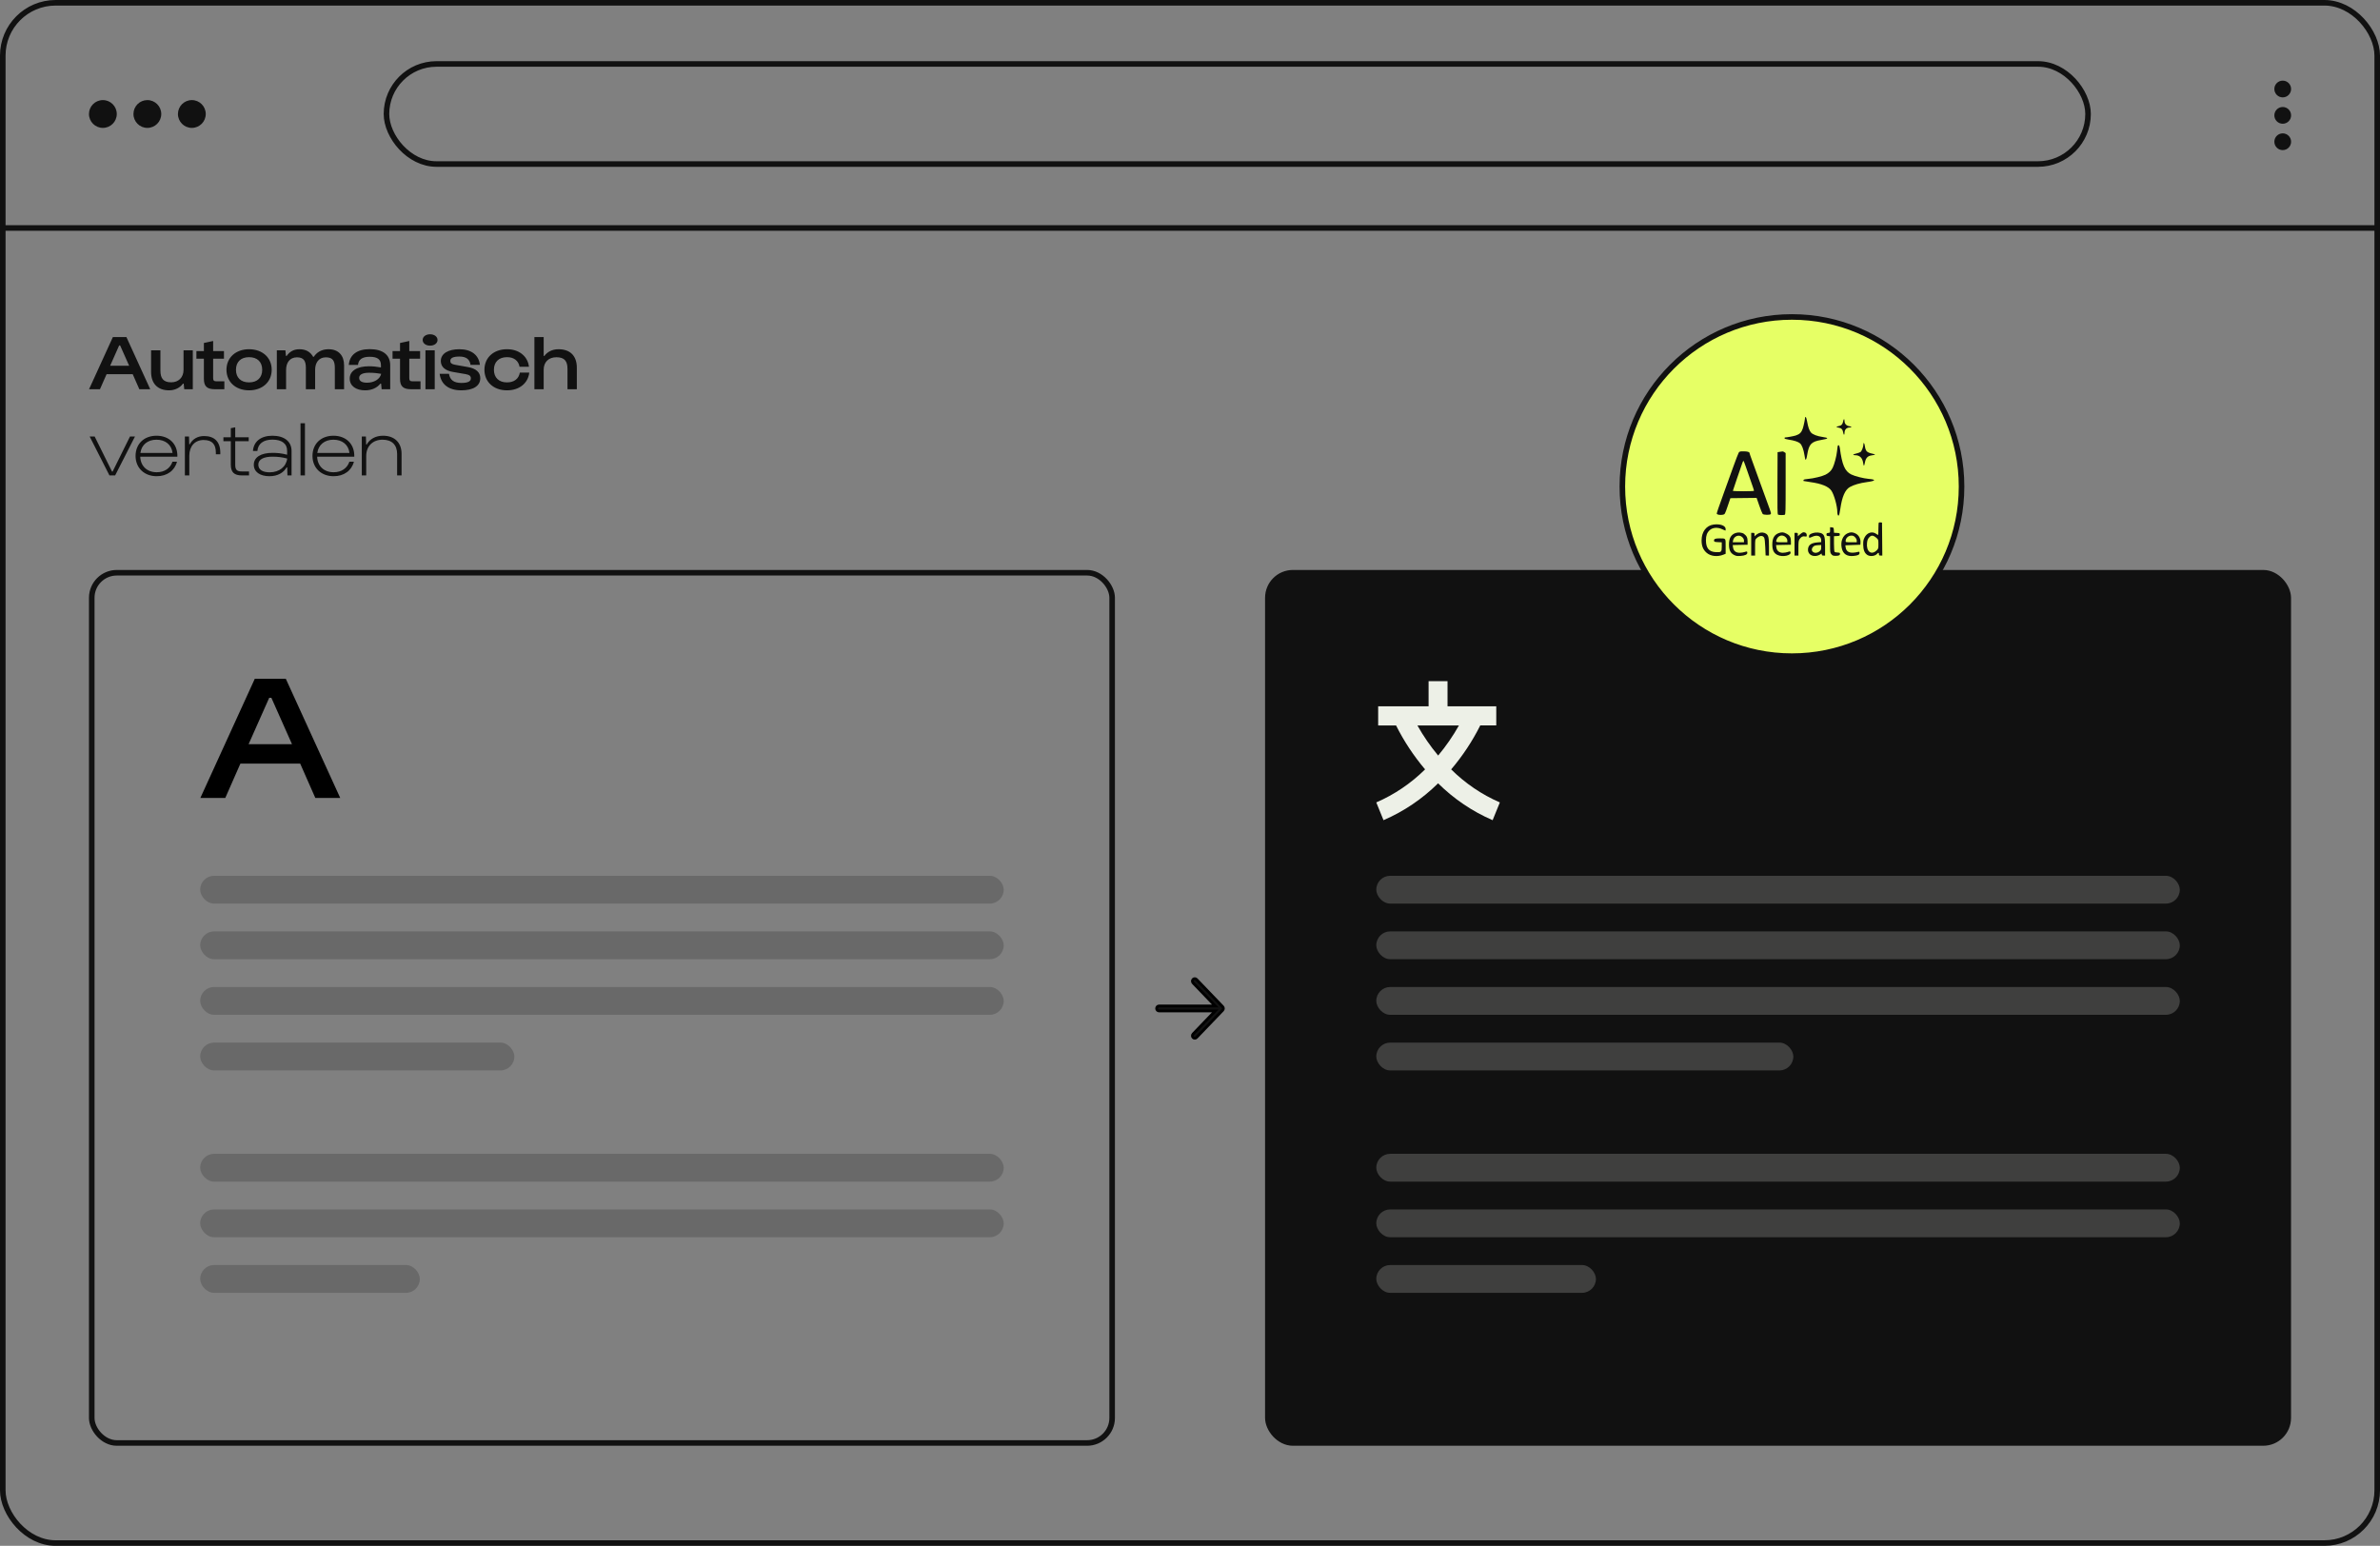 <?xml version="1.0" encoding="UTF-8"?> <svg xmlns="http://www.w3.org/2000/svg" width="856" height="556" viewBox="0 0 856 556" fill="none"><rect x="0" y="0" width="856" height="556" fill="#808080" stroke="none"/><rect x="33" y="206" width="367" height="313" rx="9" stroke="#111111" stroke-width="2"></rect><path d="M81.024 287H72.064L91.648 244.12H102.784L122.368 287H113.408L107.968 274.648H86.464L81.024 287ZM96.832 250.968L89.408 267.672H105.024L97.6 250.968H96.832Z" fill="black"></path><rect x="72" y="315" width="289" height="10" rx="5" fill="#111111" fill-opacity="0.2"></rect><rect x="72" y="335" width="289" height="10" rx="5" fill="#111111" fill-opacity="0.2"></rect><rect x="72" y="355" width="289" height="10" rx="5" fill="#111111" fill-opacity="0.2"></rect><rect x="72" y="375" width="113" height="10" rx="5" fill="#111111" fill-opacity="0.2"></rect><rect x="72" y="415" width="289" height="10" rx="5" fill="#111111" fill-opacity="0.2"></rect><rect x="72" y="435" width="289" height="10" rx="5" fill="#111111" fill-opacity="0.2"></rect><rect x="72" y="455" width="79" height="10" rx="5" fill="#111111" fill-opacity="0.2"></rect><rect x="456" y="206" width="367" height="313" rx="9" fill="#111111"></rect><rect x="456" y="206" width="367" height="313" rx="9" stroke="#111111" stroke-width="2"></rect><path d="M495.677 260.924H502.111C504.953 266.596 508.465 271.902 512.552 276.727C507.473 281.753 501.528 285.78 495 288.608L497.599 295C504.891 291.852 511.553 287.354 517.23 281.737C522.908 287.354 529.554 291.852 536.846 295L539.444 288.608H539.437C532.932 285.788 526.995 281.753 521.931 276.727C526.042 271.902 529.554 266.589 532.405 260.9H538.153V254.036H520.624V245H513.813V254.036H495.678L495.677 260.924ZM524.726 260.924C522.569 264.759 520.064 268.378 517.253 271.75C514.442 268.378 511.946 264.759 509.788 260.924H524.726Z" fill="#EDF0E7"></path><g opacity="0.2"><rect x="495" y="315" width="289" height="10" rx="5" fill="#F5F6F1"></rect><rect x="495" y="335" width="289" height="10" rx="5" fill="#F5F6F1"></rect><rect x="495" y="355" width="289" height="10" rx="5" fill="#F5F6F1"></rect><rect x="495" y="375" width="150" height="10" rx="5" fill="#F5F6F1"></rect><rect x="495" y="415" width="289" height="10" rx="5" fill="#F5F6F1"></rect><rect x="495" y="435" width="289" height="10" rx="5" fill="#F5F6F1"></rect><rect x="495" y="455" width="79" height="10" rx="5" fill="#F5F6F1"></rect></g><circle cx="644.5" cy="175" r="61" fill="#E6FF65" stroke="#111111" stroke-width="2"></circle><path fill-rule="evenodd" clip-rule="evenodd" d="M649.221 150.105C649.215 150.754 648.74 153.076 648.403 154.104C647.933 155.533 647.305 156.163 645.882 156.63C645.116 156.882 642.688 157.327 641.98 157.345C641.898 157.348 641.83 157.473 641.83 157.624C641.83 157.813 642.286 157.967 643.279 158.116C645.321 158.422 646.709 158.873 647.401 159.454C648.08 160.024 648.69 161.662 649.027 163.824C649.147 164.588 649.286 165.255 649.337 165.306C649.547 165.516 649.764 164.944 649.982 163.598C650.611 159.728 651.442 158.849 655.055 158.233C657.773 157.769 657.874 157.498 655.455 157.155C653.622 156.896 652.023 156.288 651.374 155.604C650.771 154.968 650.294 153.614 649.946 151.555C649.81 150.753 649.592 150.062 649.461 150.018C649.33 149.974 649.222 150.013 649.221 150.105ZM662.905 151.588C662.73 152.622 662.232 153.122 661.217 153.284C660.25 153.438 660.323 153.663 661.395 153.834C662.31 153.98 662.761 154.497 662.939 155.605C663.005 156.016 663.138 156.352 663.234 156.352C663.33 156.352 663.411 156.016 663.414 155.605C663.424 154.493 664.166 153.76 665.281 153.76C666.137 153.76 666.042 153.419 665.152 153.3C664.094 153.158 663.408 152.434 663.408 151.456C663.408 150.506 663.073 150.594 662.905 151.588ZM670.201 159.805C670.201 160.71 669.602 162.288 669.145 162.587C668.895 162.75 668.179 162.998 667.555 163.138C666.38 163.4 666.189 163.73 667.212 163.73C668.898 163.73 669.866 164.683 670.13 166.605C670.199 167.107 670.317 167.518 670.393 167.518C670.468 167.518 670.633 166.958 670.759 166.272C671.029 164.807 671.728 164.024 672.939 163.829C674.715 163.543 674.767 163.485 673.498 163.197C671.372 162.716 671.002 162.332 670.697 160.29C670.552 159.319 670.201 158.977 670.201 159.805ZM660.926 160.589C660.875 160.836 660.778 161.61 660.71 162.309C660.537 164.074 659.75 167.06 659.142 168.258C658.587 169.351 657.803 170.104 656.559 170.737C655.421 171.316 652.196 172.099 650.353 172.243C649.291 172.326 648.753 172.455 648.68 172.642C648.622 172.795 648.608 172.952 648.648 172.993C648.69 173.033 649.802 173.215 651.121 173.396C655.156 173.95 657.696 174.993 658.7 176.508C659.691 178.001 660.806 182.029 660.814 184.14C660.817 185.088 661.089 185.664 661.391 185.362C661.5 185.254 661.73 184.178 661.903 182.971C662.522 178.654 663.601 176.182 665.299 175.189C666.653 174.397 668.984 173.718 671.48 173.39C674.677 172.969 674.915 172.471 672.032 172.231C670.241 172.081 667.094 171.28 665.836 170.653C663.511 169.494 662.535 167.23 661.712 161.088C661.577 160.075 661.094 159.769 660.926 160.589ZM625.366 162.783C625.206 163.029 624.3 165.385 623.352 168.017C622.404 170.649 620.995 174.552 620.22 176.69C618.111 182.511 617.455 184.42 617.455 184.735C617.455 185.098 618.62 185.326 619.569 185.148C620.394 184.994 620.351 185.072 621.509 181.675L622.359 179.183L627.073 179.129L631.786 179.076L632.74 181.821C633.266 183.331 633.817 184.698 633.967 184.859C634.306 185.223 636.506 185.273 636.857 184.924C637.046 184.735 636.963 184.323 636.472 183.029C636.128 182.12 634.715 178.236 633.333 174.397C631.952 170.559 630.466 166.458 630.032 165.284C629.598 164.11 629.243 163.059 629.243 162.948C629.243 162.557 628.454 162.334 627.063 162.334C625.823 162.334 625.622 162.387 625.366 162.783ZM640.132 162.512L639.333 162.633L639.281 173.786C639.241 182.577 639.283 184.973 639.481 185.099C639.777 185.287 641.459 185.317 641.914 185.143C642.197 185.035 642.23 183.866 642.23 173.989V162.955L641.786 162.645C641.542 162.474 641.25 162.347 641.136 162.362C641.024 162.378 640.572 162.445 640.132 162.512ZM627.801 167.568C628.148 168.583 628.892 170.714 629.455 172.304C630.529 175.334 630.842 176.289 630.842 176.539C630.842 176.623 629.133 176.69 627.046 176.69C624.958 176.69 623.249 176.618 623.249 176.53C623.249 176.442 623.934 174.4 624.771 171.994C625.607 169.587 626.433 167.192 626.607 166.671C626.78 166.15 626.978 165.724 627.047 165.724C627.116 165.724 627.455 166.554 627.801 167.568ZM675.738 187.98C675.66 188.058 675.595 189.094 675.595 190.282C675.595 191.47 675.547 192.442 675.488 192.442C675.428 192.442 675.127 192.256 674.819 192.029C673.383 190.97 671.492 191.557 670.602 193.34C670.188 194.169 670.107 194.605 670.124 195.934C670.148 197.817 670.643 199.011 671.658 199.628C672.695 200.259 674.448 200.022 675.17 199.153C675.562 198.682 675.795 198.745 675.795 199.321C675.795 199.743 675.888 199.82 676.398 199.82H677L676.947 193.888L676.894 187.956L676.387 187.897C676.108 187.865 675.816 187.902 675.738 187.98ZM616.298 188.669C613.699 189.021 612.014 191.243 612 194.337C611.991 196.355 612.532 197.703 613.795 198.812C615.239 200.081 617.69 200.361 619.837 199.504L620.652 199.178V196.532C620.652 193.465 620.798 193.646 618.329 193.642C616.825 193.639 616.358 193.876 616.492 194.576C616.548 194.872 616.797 194.945 617.907 194.994L619.254 195.053V196.632C619.254 198.548 619.08 198.704 617.075 198.591C614.659 198.455 613.566 197.13 613.566 194.337C613.566 192.619 613.942 191.59 614.889 190.711C615.967 189.71 617.741 189.569 619.423 190.351C620.011 190.624 620.528 190.847 620.572 190.847C620.616 190.847 620.652 190.592 620.652 190.28C620.652 189.062 618.707 188.343 616.298 188.669ZM658.213 190.623C658.213 191.602 658.202 191.621 657.564 191.682C657.021 191.734 656.915 191.826 656.915 192.243C656.915 192.66 657.021 192.752 657.564 192.804L658.213 192.867V195.834C658.213 198.683 658.233 198.823 658.695 199.36C659.118 199.85 659.318 199.92 660.301 199.92C661.452 199.92 661.869 199.663 661.757 199.022C661.719 198.811 661.452 198.723 660.851 198.723C660.31 198.723 659.928 198.614 659.808 198.424C659.703 198.26 659.617 196.941 659.615 195.494L659.612 192.862L660.661 192.802C661.63 192.746 661.71 192.704 661.71 192.243C661.71 191.783 661.63 191.74 660.671 191.685L659.633 191.625L659.573 190.688C659.515 189.791 659.484 189.748 658.863 189.688L658.213 189.626V190.623ZM624.185 191.724C622.571 192.321 621.851 193.595 621.851 195.853C621.851 197.835 622.378 198.93 623.649 199.586C624.424 199.986 624.749 200.036 626.01 199.95C627.574 199.842 628.444 199.449 628.444 198.852C628.444 198.302 628.295 198.254 627.488 198.541C627.08 198.687 626.275 198.809 625.7 198.814C624.328 198.826 623.48 198.141 623.312 196.885L623.199 196.043L625.871 195.988L628.544 195.932L628.543 194.698C628.541 193.387 628.228 192.743 627.233 192.007C626.563 191.512 625.121 191.378 624.185 191.724ZM632.641 191.754C632.257 191.925 631.741 192.255 631.492 192.488L631.041 192.911V192.278C631.041 191.707 630.982 191.645 630.442 191.645H629.843V195.732V199.82H630.542H631.241V196.966C631.241 194.113 631.241 194.112 631.791 193.588C632.858 192.569 634.05 192.493 634.521 193.414C634.69 193.743 634.831 195.015 634.902 196.829C634.963 198.419 635.019 199.743 635.026 199.77C635.032 199.797 635.307 199.82 635.637 199.82H636.236V196.723C636.236 193.346 636.053 192.525 635.175 191.95C634.449 191.476 633.439 191.397 632.641 191.754ZM639.769 191.734C638.163 192.306 637.435 193.59 637.435 195.853C637.435 197.838 637.964 198.936 639.225 199.571C641.089 200.509 644.443 199.792 643.969 198.557C643.857 198.268 643.764 198.265 643.012 198.53C642.554 198.691 641.743 198.823 641.209 198.823C639.916 198.823 639.06 198.106 638.896 196.885L638.782 196.043L641.455 195.988L644.128 195.932L644.127 194.698C644.125 193.214 643.727 192.558 642.426 191.894C641.423 191.383 640.853 191.349 639.769 191.734ZM647.425 192.166L646.625 192.888V192.266C646.625 191.709 646.564 191.645 646.026 191.645H645.427V195.732V199.82H646.126H646.825L646.827 197.178C646.828 194.944 646.885 194.45 647.197 193.977C647.783 193.091 648.352 192.783 649.135 192.93C649.794 193.054 649.822 193.034 649.822 192.458C649.822 191.821 649.383 191.445 648.637 191.445C648.41 191.445 647.865 191.77 647.425 192.166ZM652.063 191.727C650.963 192.085 650.621 192.378 650.621 192.965C650.621 193.541 650.737 193.548 651.848 193.045C653.599 192.252 655.017 192.813 655.017 194.299V194.977L653.633 195.092C651.487 195.272 650.473 195.964 650.283 197.379C650.062 199.022 651.349 200.169 653.183 199.963C653.665 199.909 654.32 199.672 654.638 199.437C655.212 199.014 655.216 199.014 655.216 199.415C655.216 199.732 655.347 199.82 655.816 199.82H656.415V196.723C656.415 193.349 656.232 192.525 655.358 191.953C654.672 191.504 653.085 191.396 652.063 191.727ZM664.484 191.827C662.765 192.606 661.914 194.757 662.4 197.09C662.847 199.23 664.241 200.182 666.605 199.961C668.237 199.808 668.802 199.536 668.802 198.904C668.802 198.431 668.747 198.391 668.253 198.511C665.408 199.2 664.005 198.641 663.778 196.729L663.708 196.131L666.405 196.031L669.102 195.932L669.152 195.035C669.224 193.715 668.529 192.466 667.403 191.894C666.334 191.351 665.573 191.333 664.484 191.827ZM626.661 193.225C627.054 193.616 627.245 194.009 627.245 194.421V195.035H625.222H623.2L623.324 194.386C623.633 192.776 625.545 192.111 626.661 193.225ZM642.245 193.225C642.638 193.616 642.829 194.009 642.829 194.421V195.035H640.831C638.693 195.035 638.625 194.996 639.014 194.001C639.586 192.538 641.175 192.156 642.245 193.225ZM667.224 193.261C667.587 193.649 667.803 194.096 667.803 194.457V195.035H665.806C663.92 195.035 663.808 195.011 663.808 194.623C663.808 193.559 664.756 192.653 665.875 192.646C666.481 192.643 666.767 192.773 667.224 193.261ZM674.06 192.866C674.3 192.989 674.744 193.32 675.046 193.601C675.558 194.077 675.595 194.222 675.595 195.731C675.595 197.296 675.574 197.37 674.946 197.973C673.007 199.835 671.139 198.336 671.503 195.208C671.611 194.273 671.777 193.849 672.241 193.322C672.869 192.609 673.333 192.492 674.06 192.866ZM655.017 196.911C655.017 197.648 654.917 197.874 654.402 198.307C652.841 199.618 650.813 198.306 652.024 196.769C652.429 196.256 652.868 196.117 654.267 196.061L655.017 196.031V196.911Z" fill="#111111"></path><rect x="1" y="1" width="854" height="554" rx="19" stroke="#111111" stroke-width="2"></rect><path d="M37 46C39.761 46 42 43.761 42 41C42 38.239 39.761 36 37 36C34.239 36 32 38.239 32 41C32 43.761 34.239 46 37 46Z" fill="#111111"></path><path d="M53 46C55.761 46 58 43.761 58 41C58 38.239 55.761 36 53 36C50.239 36 48 38.239 48 41C48 43.761 50.239 46 53 46Z" fill="#111111"></path><path d="M69 46C71.761 46 74 43.761 74 41C74 38.239 71.761 36 69 36C66.239 36 64 38.239 64 41C64 43.761 66.239 46 69 46Z" fill="#111111"></path><circle cx="821.013" cy="32.011" r="3.011" transform="rotate(90 821.013 32.011)" fill="#111111"></circle><circle cx="821.013" cy="41.494" r="3.011" transform="rotate(90 821.013 41.494)" fill="#111111"></circle><circle cx="821.013" cy="50.976" r="3.011" transform="rotate(90 821.013 50.976)" fill="#111111"></circle><rect x="139" y="23" width="612" height="36" rx="18" stroke="#111111" stroke-width="2"></rect><rect x="0.5" y="81.5" width="855" height="1" stroke="#111111"></rect><path d="M35.948 140H32.028L40.596 121.24H45.468L54.036 140H50.116L47.736 134.596H38.328L35.948 140ZM42.864 124.236L39.616 131.544H46.448L43.2 124.236H42.864ZM66.013 126H69.345V140H66.265L66.069 137.984H65.817C64.781 139.412 62.989 140.392 60.805 140.392C56.857 140.392 54.337 138.124 54.337 133.7V126H57.697V133.28C57.697 136.108 58.789 137.508 61.561 137.508C64.193 137.508 66.013 135.8 66.013 133V126ZM73.328 129.024H70.64V126.28H73.328V123.368L76.66 122.64V126.28H80.552V129.024H76.66V136.024C76.66 136.836 76.968 137.144 77.78 137.144H80.692V140H77.36C74.476 140 73.328 138.992 73.328 136.22V129.024ZM81.454 133C81.454 128.632 84.786 125.608 89.574 125.608C94.39 125.608 97.722 128.632 97.722 133C97.722 137.368 94.39 140.392 89.574 140.392C84.786 140.392 81.454 137.368 81.454 133ZM84.87 133C84.87 135.828 86.634 137.536 89.574 137.536C92.542 137.536 94.306 135.828 94.306 133C94.306 130.172 92.542 128.464 89.574 128.464C86.634 128.464 84.87 130.172 84.87 133ZM102.898 140H99.566V126H102.646L102.842 128.016H103.094C104.102 126.616 105.446 125.608 107.714 125.608C110.094 125.608 111.69 126.644 112.614 128.324H112.866C113.846 126.84 115.526 125.608 118.158 125.608C121.742 125.608 123.758 127.848 123.758 131.432V140H120.426V132.328C120.426 129.892 119.754 128.52 117.206 128.52C114.686 128.52 113.342 130.424 113.342 133V140H110.01V132.328C110.01 129.892 109.31 128.52 106.79 128.52C104.242 128.52 102.898 130.452 102.898 133.028V140ZM128.752 131.264H125.448C125.728 127.68 128.36 125.58 132.952 125.58C137.712 125.58 140.344 127.624 140.344 131.404V140H137.264L137.068 137.984H136.816C135.64 139.44 133.792 140.392 131.328 140.392C128.024 140.392 125.784 138.824 125.784 136.164C125.784 133.392 128.444 131.74 132.644 131.74C134.184 131.74 135.696 131.908 137.012 132.16V131.404C137.012 129.304 135.836 128.324 132.952 128.324C130.264 128.324 128.948 129.304 128.752 131.264ZM129.172 135.912C129.172 137.172 130.376 137.648 132 137.648C134.52 137.648 136.648 136.416 137.096 134.456C135.836 134.232 134.436 134.064 132.784 134.064C130.572 134.064 129.172 134.652 129.172 135.912ZM143.875 129.024H141.187V126.28H143.875V123.368L147.207 122.64V126.28H151.099V129.024H147.207V136.024C147.207 136.836 147.515 137.144 148.327 137.144H151.239V140H147.907C145.023 140 143.875 138.992 143.875 136.22V129.024ZM152.016 122.276C152.016 121.128 153.108 120.232 154.676 120.232C156.272 120.232 157.364 121.128 157.364 122.276C157.364 123.424 156.272 124.32 154.676 124.32C153.108 124.32 152.016 123.424 152.016 122.276ZM156.356 126V140H153.024V126H156.356ZM158.123 134.456H161.483C161.847 136.696 163.275 137.732 165.935 137.732C168.371 137.732 169.351 137.144 169.351 136.08C169.351 135.296 168.903 134.82 167.503 134.568L162.939 133.784C160.167 133.308 158.571 132.02 158.543 129.864C158.543 127.148 161.231 125.608 165.235 125.608C169.519 125.608 172.235 127.708 172.599 131.236H169.239C168.959 129.248 167.671 128.24 165.235 128.24C162.911 128.24 161.959 128.8 161.959 129.808C161.959 130.564 162.379 130.956 163.695 131.208L168.287 132.02C171.171 132.524 172.739 133.868 172.739 136.024C172.739 138.88 170.107 140.392 165.935 140.392C161.399 140.392 158.627 138.292 158.123 134.456ZM174.231 133C174.231 128.632 177.535 125.608 182.323 125.608C186.635 125.58 189.827 128.128 190.247 131.908H186.859C186.495 129.752 184.815 128.436 182.323 128.464C179.411 128.464 177.647 130.2 177.647 133C177.647 135.8 179.411 137.536 182.323 137.536C184.899 137.564 186.607 136.22 186.971 134.008H190.359C189.939 137.844 186.747 140.42 182.323 140.392C177.535 140.392 174.231 137.368 174.231 133ZM195.539 140H192.207V121.24H195.539V128.016H195.791C196.827 126.588 198.591 125.608 200.859 125.608C204.975 125.608 207.467 127.876 207.467 132.3V140H204.107V132.72C204.107 129.892 203.043 128.492 200.131 128.492C197.331 128.492 195.539 130.2 195.539 133V140ZM39.364 171L32.252 157H34.044L40.288 169.6H40.512L46.756 157H48.548L41.408 171H39.364ZM48.758 164C48.758 159.66 51.81 156.72 56.29 156.72C60.91 156.72 63.934 159.772 63.794 164.252H50.438C50.55 167.612 52.874 169.852 56.346 169.852C59.174 169.88 61.246 168.396 62.03 166.072H63.654C62.842 169.264 60.042 171.308 56.346 171.28C51.894 171.28 48.758 168.284 48.758 164ZM50.494 162.908H62.058C61.722 159.968 59.482 158.148 56.29 158.148C53.098 158.148 50.886 159.996 50.494 162.908ZM68.088 171H66.493V157H67.977L68.061 159.8H68.257C69.237 157.952 71.028 156.832 73.409 156.832C77.16 156.832 79.233 158.932 79.233 162.796V163.384H77.636V162.824C77.636 159.856 76.376 158.26 73.213 158.26C70.076 158.26 68.088 160.528 68.088 163.888V171ZM83.012 158.68H80.352V157.28H83.012V154.004L84.608 153.696V157.28H89.452V158.68H84.608V167.22C84.608 168.956 85.224 169.572 86.96 169.572H89.564V171H87.072C84.216 171 83.012 169.88 83.012 167.08V158.68ZM92.573 162.208H90.977C91.229 158.792 93.833 156.72 97.977 156.72C102.261 156.72 104.865 158.792 104.865 162.208V171H103.381L103.297 168.088H103.101C101.981 170.02 99.881 171.28 96.913 171.28C93.525 171.28 91.285 169.74 91.285 167.164C91.285 164.448 93.833 162.88 98.033 162.88C99.601 162.88 101.281 163.02 103.269 163.552V162.208C103.297 159.576 101.393 158.12 97.977 158.12C94.729 158.12 92.797 159.604 92.573 162.208ZM92.909 167.108C92.909 169.012 94.561 169.88 96.997 169.88C100.497 169.88 102.933 167.836 103.297 164.924C101.589 164.476 99.993 164.252 98.033 164.252C94.897 164.252 92.909 165.176 92.909 167.108ZM109.679 152.24V171H108.083V152.24H109.679ZM112.387 164C112.387 159.66 115.439 156.72 119.919 156.72C124.539 156.72 127.563 159.772 127.423 164.252H114.067C114.179 167.612 116.503 169.852 119.975 169.852C122.803 169.88 124.875 168.396 125.659 166.072H127.283C126.471 169.264 123.671 171.308 119.975 171.28C115.523 171.28 112.387 168.284 112.387 164ZM114.123 162.908H125.687C125.351 159.968 123.111 158.148 119.919 158.148C116.727 158.148 114.515 159.996 114.123 162.908ZM131.717 171H130.121V157H131.605L131.689 159.884H131.885C133.005 157.924 135.049 156.72 137.765 156.72C141.881 156.72 144.429 159.184 144.429 163.216V171H142.833V163.3C142.833 160.052 140.985 158.148 137.597 158.148C134.097 158.148 131.717 160.472 131.717 163.972V171Z" fill="#111111"></path><path d="M439.751 363.345C440.083 362.999 440.083 362.43 439.751 362.084L430.321 352.26C429.989 351.913 429.443 351.913 429.11 352.26C428.778 352.606 428.778 353.175 429.11 353.521L437.077 361.821H416.857C416.386 361.821 416 362.223 416 362.714C416 363.205 416.386 363.607 416.857 363.607H437.077L429.11 371.908C428.778 372.254 428.778 372.823 429.11 373.169C429.443 373.515 429.989 373.515 430.321 373.169L439.751 363.345Z" fill="#111111" stroke="black"></path></svg> 
